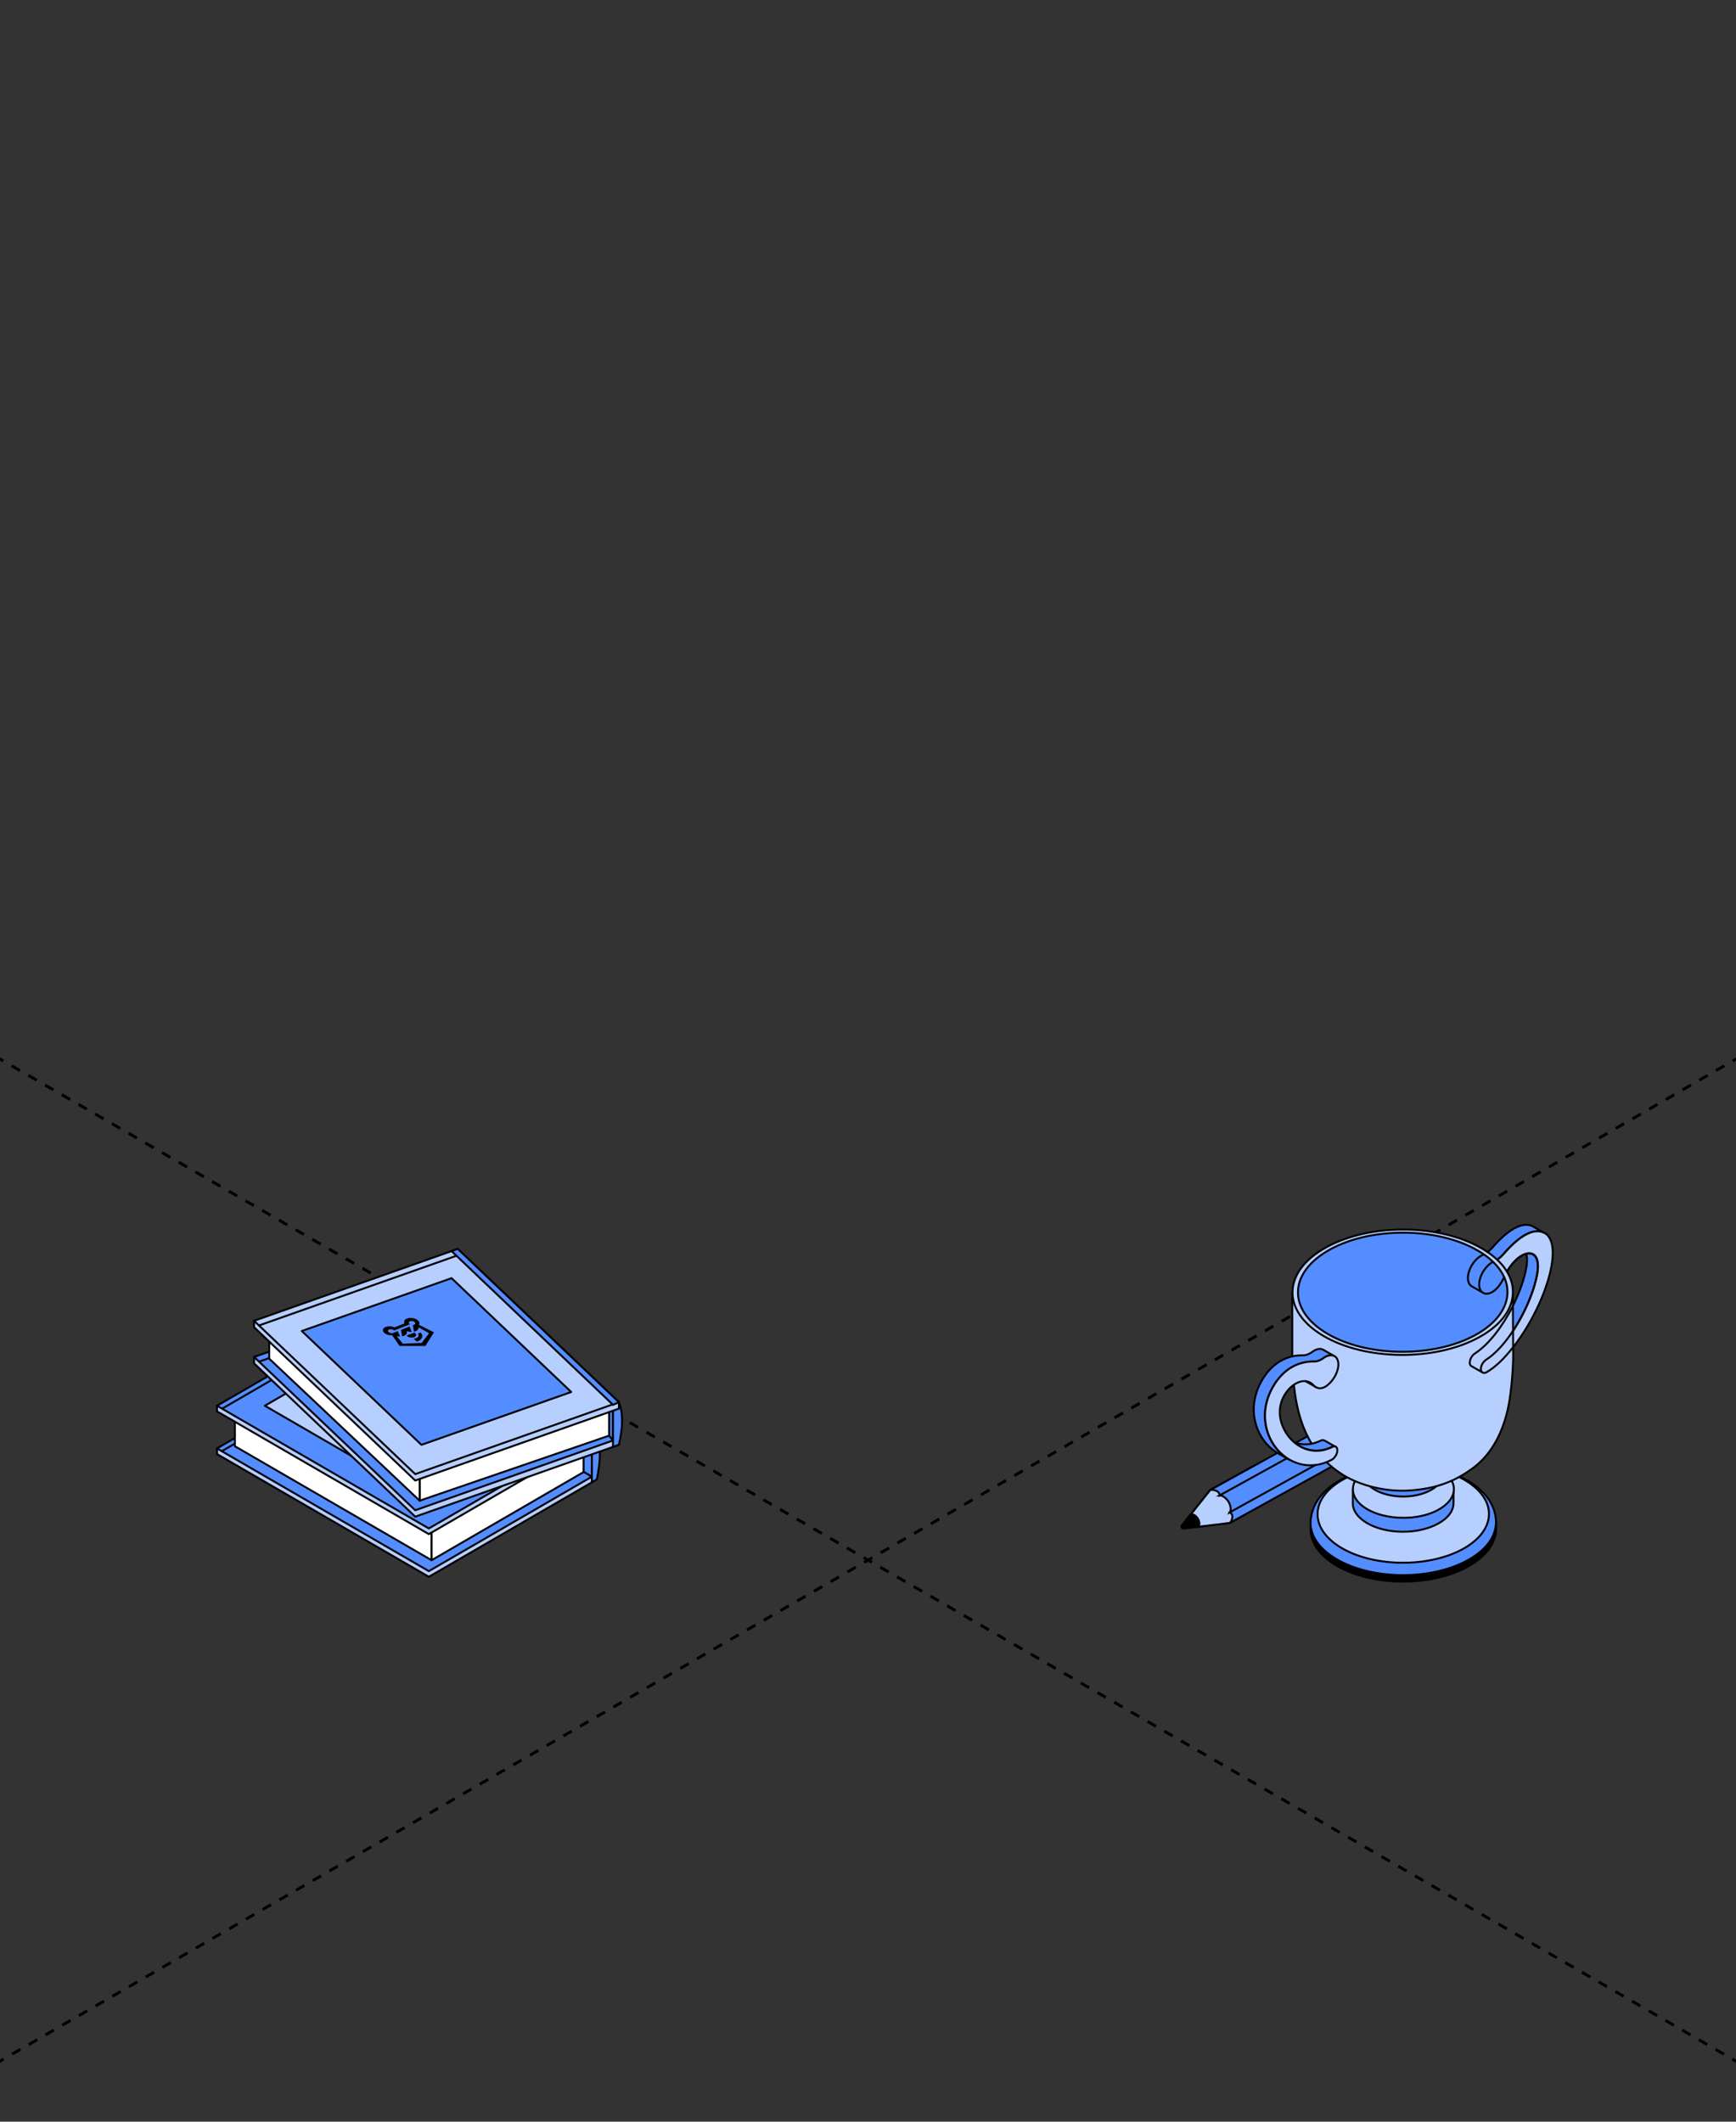 <?xml version="1.0" encoding="UTF-8"?> <svg xmlns="http://www.w3.org/2000/svg" width="360" height="440" viewBox="0 0 360 440" fill="none"><rect x="0" y="0" width="360" height="440" fill="#333333" stroke="none"/><g clip-path="url(#clip0_6821_21704)"><path d="M-441 -34.957L800.626 681.812" stroke="black" stroke-width="0.6" stroke-linejoin="round" stroke-dasharray="2 2"></path><path d="M801 -34.957L-440.626 681.812" stroke="black" stroke-width="0.6" stroke-linejoin="round" stroke-dasharray="2 2"></path><path d="M255.032 315.826L258.083 314.142C258.083 314.142 257.945 312.62 256.615 310.419C255.286 308.219 261.491 303.184 261.491 303.184L250.985 308.997L246.832 314.177C247.027 314.029 247.317 314.028 247.642 314.207C248.224 314.528 248.697 315.312 248.697 315.954C248.697 316.334 248.533 316.582 248.277 316.654L255.032 315.826Z" fill="#B6CFFF" stroke="black" stroke-width="0.4" stroke-miterlimit="10"></path><path d="M255.032 315.826L258.083 314.142C258.083 314.142 257.945 312.62 256.615 310.419C255.286 308.219 261.491 303.184 261.491 303.184L250.985 308.997L246.832 314.177C247.027 314.029 247.317 314.028 247.642 314.207C248.159 314.493 248.591 315.143 248.68 315.735C248.692 315.809 248.697 315.883 248.697 315.954C248.697 316.334 248.533 316.582 248.277 316.654L255.032 315.826Z" fill="#B6CFFF" stroke="black" stroke-width="0.4" stroke-miterlimit="10"></path><path d="M280.675 292.598L280.559 292.662C280.596 292.639 280.635 292.617 280.675 292.598Z" fill="#B6CFFF" stroke="black" stroke-width="0.4" stroke-miterlimit="10"></path><path d="M279.089 293.473L278.973 293.537C279.011 293.514 279.049 293.492 279.089 293.473Z" fill="#B6CFFF" stroke="black" stroke-width="0.4" stroke-miterlimit="10"></path><path d="M277.507 294.346L277.391 294.41C277.428 294.387 277.467 294.365 277.507 294.346Z" fill="#B6CFFF" stroke="black" stroke-width="0.4" stroke-miterlimit="10"></path><path d="M275.921 295.221L275.805 295.285C275.842 295.262 275.881 295.24 275.921 295.221Z" fill="#B6CFFF" stroke="black" stroke-width="0.4" stroke-miterlimit="10"></path><path d="M285.569 297.629C285.569 295.859 284.269 293.707 282.665 292.822C281.893 292.396 281.192 292.343 280.672 292.598L284.984 290.219C285.514 289.893 286.263 289.92 287.095 290.378C288.698 291.263 289.998 293.415 289.998 295.185C289.998 296.07 289.673 296.692 289.148 296.982L284.719 299.426C285.244 299.136 285.569 298.514 285.569 297.629Z" fill="#548DFF" stroke="black" stroke-width="0.4" stroke-miterlimit="10"></path><path d="M283.77 299.599C283.91 299.301 283.987 298.933 283.987 298.503C283.987 296.733 282.687 294.581 281.083 293.696C280.693 293.48 280.321 293.361 279.981 293.327C279.648 293.295 279.347 293.345 279.09 293.472L280.557 292.662L280.674 292.597C281.194 292.342 281.895 292.396 282.667 292.822C284.271 293.707 285.571 295.859 285.571 297.629C285.571 298.513 285.246 299.135 284.72 299.425L283.136 300.299C283.406 300.15 283.623 299.914 283.77 299.599Z" fill="#B6CFFF" stroke="black" stroke-width="0.4" stroke-miterlimit="10"></path><path d="M282.184 300.474C282.324 300.176 282.401 299.808 282.401 299.377C282.401 299.274 282.396 299.169 282.387 299.063C282.256 297.466 281.157 295.647 279.776 294.739C279.684 294.679 279.592 294.622 279.498 294.571C279.107 294.355 278.735 294.235 278.395 294.202C278.062 294.169 277.761 294.22 277.504 294.346L278.971 293.537L279.088 293.472C279.345 293.346 279.646 293.295 279.979 293.328C280.319 293.362 280.691 293.481 281.081 293.697C282.685 294.581 283.985 296.734 283.985 298.503C283.985 298.934 283.907 299.302 283.768 299.6C283.621 299.915 283.404 300.151 283.134 300.3L281.551 301.174C281.82 301.025 282.037 300.789 282.184 300.474Z" fill="#B6CFFF" stroke="black" stroke-width="0.4" stroke-miterlimit="10"></path><path d="M280.602 301.348C280.742 301.049 280.819 300.681 280.819 300.251C280.819 300.147 280.814 300.042 280.805 299.936C280.674 298.339 279.575 296.52 278.194 295.613C278.102 295.553 278.009 295.496 277.916 295.444C277.525 295.228 277.153 295.109 276.813 295.075C276.48 295.042 276.179 295.093 275.922 295.219L277.389 294.41L277.506 294.345C277.763 294.219 278.064 294.168 278.397 294.201C278.737 294.235 279.109 294.354 279.499 294.57C279.593 294.621 279.686 294.678 279.777 294.738C281.159 295.646 282.258 297.465 282.389 299.062C282.398 299.168 282.403 299.273 282.403 299.376C282.403 299.807 282.326 300.175 282.186 300.473C282.039 300.788 281.822 301.024 281.553 301.173L279.969 302.047C280.238 301.898 280.455 301.662 280.602 301.348Z" fill="#B6CFFF" stroke="black" stroke-width="0.4" stroke-miterlimit="10"></path><path d="M252.391 309.254C251.69 308.877 251.035 308.973 250.984 308.998L251.131 308.917L275.805 295.285L275.922 295.22C276.179 295.094 276.48 295.043 276.813 295.076C277.153 295.11 277.525 295.229 277.916 295.445C278.01 295.497 278.102 295.554 278.194 295.614C278.54 295.841 278.868 296.125 279.167 296.449L252.92 310.129C252.92 310.129 252.912 309.535 252.391 309.254Z" fill="#548DFF" stroke="black" stroke-width="0.4" stroke-miterlimit="10"></path><path d="M255.559 314.499C255.561 313.918 255.031 313.624 255.031 313.624L280.536 298.715C280.679 299.124 280.773 299.538 280.806 299.937C280.814 300.043 280.82 300.148 280.82 300.252C280.82 300.683 280.742 301.051 280.602 301.349C280.455 301.663 280.239 301.9 279.969 302.049L255.237 315.712L255.031 315.826C255.1 315.788 255.557 315.268 255.559 314.499Z" fill="#548DFF" stroke="black" stroke-width="0.4" stroke-miterlimit="10"></path><path d="M254.764 311.438C254.764 311.438 253.97 310.117 252.918 310.129L278.617 295.932C278.808 296.089 278.992 296.261 279.165 296.449C279.464 296.771 279.735 297.134 279.967 297.517C280.198 297.9 280.391 298.305 280.534 298.714C280.617 298.952 280.681 299.19 280.728 299.426L255.029 313.624C255.556 312.757 254.764 311.438 254.764 311.438Z" fill="#548DFF" stroke="black" stroke-width="0.4" stroke-miterlimit="10"></path><path d="M248.696 315.956C248.696 315.884 248.691 315.811 248.679 315.736C248.59 315.144 248.158 314.494 247.64 314.209C247.316 314.029 247.025 314.03 246.831 314.178L246.673 314.376L245.088 316.351C244.974 316.495 244.978 316.666 245.058 316.797L245.058 316.798C245.137 316.93 245.291 317.02 245.477 316.997L248.091 316.677L248.272 316.656C248.274 316.655 248.275 316.655 248.276 316.655C248.531 316.583 248.696 316.336 248.696 315.956Z" fill="black" stroke="black" stroke-width="0.4" stroke-miterlimit="10"></path><path d="M246.83 314.178C246.766 314.228 246.712 314.293 246.672 314.376L246.83 314.178Z" fill="#B6CFFF" stroke="black" stroke-width="0.4" stroke-miterlimit="10"></path><path d="M248.271 316.654L248.09 316.675C248.154 316.677 248.214 316.67 248.271 316.654Z" fill="#B6CFFF" stroke="black" stroke-width="0.4" stroke-miterlimit="10"></path><path d="M289.161 296.935C288.038 297.554 286.218 296.548 285.097 294.689C283.976 292.829 283.978 290.82 285.102 290.201" stroke="black" stroke-width="0.4" stroke-miterlimit="10" stroke-linecap="round"></path><path d="M313.697 270.889C315.09 268.114 316.112 265.244 316.524 262.841C316.903 260.584 316.495 259.298 315.679 258.812L317.98 260.127C318.796 260.584 319.232 261.898 318.825 264.155C317.805 270.097 313.059 278.925 308.195 282.039C307.554 282.468 307.06 283.353 307.118 284.039C307.118 284.353 307.263 284.582 307.438 284.668L305.137 283.353C304.934 283.239 304.817 283.039 304.817 282.725C304.759 282.039 305.254 281.125 305.895 280.725C308.791 278.853 311.647 274.975 313.697 270.889Z" fill="#548DFF" stroke="black" stroke-width="0.4" stroke-miterlimit="10" stroke-linecap="round" stroke-linejoin="round"></path><path d="M310.405 261.259C310.897 260.951 311.366 260.53 311.812 260.015C313.268 258.33 314.783 256.93 316.239 256.101C317.666 255.301 319.034 255.044 320.17 255.644L317.869 254.33C316.734 253.73 315.365 253.987 313.938 254.787C312.482 255.615 310.968 257.015 309.512 258.701C309.171 259.094 308.817 259.433 308.449 259.708" fill="#548DFF"></path><path d="M310.405 261.259C310.897 260.951 311.366 260.53 311.812 260.015C313.268 258.33 314.783 256.93 316.239 256.101C317.666 255.301 319.034 255.044 320.17 255.644L317.869 254.33C316.734 253.73 315.365 253.987 313.938 254.787C312.482 255.615 310.968 257.015 309.512 258.701C309.171 259.094 308.817 259.433 308.449 259.708" stroke="black" stroke-width="0.4" stroke-miterlimit="10" stroke-linecap="round" stroke-linejoin="round"></path><path d="M312.461 263.799C313.389 262.145 314.535 260.963 315.598 260.357C317.695 259.186 319.471 260.157 318.801 264.128C317.782 270.071 313.035 278.898 308.172 282.012C307.531 282.441 307.036 283.327 307.095 284.012C307.153 284.698 307.648 284.926 308.288 284.555C317.171 279.156 325.82 258.671 320.228 255.643L320.199 255.672C319.064 255.072 317.695 255.329 316.268 256.129C314.812 256.957 313.297 258.357 311.841 260.043C311.38 260.575 310.894 261.008 310.382 261.319" fill="#B6CFFF"></path><path d="M312.461 263.799C313.389 262.145 314.535 260.963 315.598 260.357C317.695 259.186 319.471 260.157 318.801 264.128C317.782 270.071 313.035 278.898 308.172 282.012C307.531 282.441 307.036 283.327 307.095 284.012C307.153 284.698 307.648 284.926 308.288 284.555C317.171 279.156 325.82 258.671 320.228 255.643L320.199 255.672C319.064 255.072 317.695 255.329 316.268 256.129C314.812 256.957 313.297 258.357 311.841 260.043C311.38 260.575 310.894 261.008 310.382 261.319" stroke="black" stroke-width="0.4" stroke-miterlimit="10" stroke-linecap="round" stroke-linejoin="round"></path><path d="M310.269 315.695L271.77 315.81V317.124C271.77 319.838 273.546 322.552 277.128 324.666C284.496 329.008 296.669 329.123 304.328 324.923C308.288 322.752 310.269 319.895 310.24 317.01V315.695H310.269Z" fill="black" stroke="black" stroke-width="0.4" stroke-miterlimit="10" stroke-linecap="round" stroke-linejoin="round"></path><path d="M304.415 307.097C297.106 302.869 285.806 302.755 278.176 306.812C275.847 308.04 271.915 310.868 271.77 315.782C271.77 318.496 273.546 321.21 277.128 323.324C284.496 327.667 296.669 327.781 304.328 323.582C308.288 321.41 310.269 318.554 310.24 315.497C310.007 311.125 306.978 308.697 304.415 307.069V307.097Z" fill="#548DFF" stroke="black" stroke-width="0.4" stroke-miterlimit="10" stroke-linecap="round" stroke-linejoin="round"></path><path d="M303.833 306.983C297.048 302.983 285.807 302.869 278.701 306.725C271.596 310.582 271.392 316.982 278.177 321.01C284.963 325.01 296.204 325.124 303.309 321.267C310.386 317.382 310.619 311.011 303.833 306.983Z" fill="#B6CFFF" stroke="black" stroke-width="0.4" stroke-miterlimit="10" stroke-linecap="round" stroke-linejoin="round"></path><path d="M301.445 308.782L280.535 308.84V311.754C280.535 313.239 281.525 314.696 283.447 315.839C287.437 318.21 294.048 318.267 298.212 315.982C300.367 314.811 301.445 313.239 301.416 311.668V308.754L301.445 308.782Z" fill="#548DFF" stroke="black" stroke-width="0.4" stroke-miterlimit="10" stroke-linecap="round" stroke-linejoin="round"></path><path d="M300.515 306.354L298.447 303.754H283.507L281.469 306.411C279.78 308.554 280.421 311.153 283.478 312.953C285.866 314.353 289.186 314.953 292.361 314.724C294.195 314.581 296.001 314.182 297.544 313.467C297.777 313.353 298.039 313.239 298.272 313.096C301.563 311.296 302.349 308.582 300.573 306.354H300.515Z" fill="#B6CFFF" stroke="black" stroke-width="0.4" stroke-miterlimit="10" stroke-linecap="round" stroke-linejoin="round"></path><path d="M299.173 302.668L282.777 302.725V305.725C282.777 306.868 283.535 308.039 285.078 308.925C288.223 310.782 293.407 310.839 296.669 309.039C298.358 308.125 299.202 306.896 299.202 305.668V302.668H299.173Z" fill="#548DFF" stroke="black" stroke-width="0.4" stroke-miterlimit="10" stroke-linecap="round" stroke-linejoin="round"></path><path d="M313.735 267.9L267.984 268.043C267.984 268.043 267.984 281.185 267.984 281.299C267.984 281.214 268.13 285.785 268.421 288.099C268.8 291.156 269.47 294.098 270.664 296.812C272.236 300.412 274.74 303.555 278.643 305.954C282.167 308.097 287.321 309.354 291.835 309.126C298.504 308.783 302.202 306.754 305.202 304.64C309.163 301.812 311.289 297.555 312.424 293.298C313.706 288.499 313.822 281.099 313.793 281.214C313.793 281.099 313.735 267.929 313.735 267.929V267.9Z" fill="#B6CFFF" stroke="black" stroke-width="0.4" stroke-miterlimit="10" stroke-linecap="round" stroke-linejoin="round"></path><path d="M307.387 258.957C298.65 253.786 284.177 253.644 275.061 258.643C265.946 263.643 265.655 271.842 274.392 277.013C283.128 282.184 297.602 282.327 306.717 277.327C311.842 274.528 314.172 270.699 313.677 266.957C313.298 264.043 311.202 261.214 307.387 258.957Z" fill="#B6CFFF" stroke="black" stroke-width="0.4" stroke-miterlimit="10" stroke-linecap="round" stroke-linejoin="round"></path><path d="M306.569 259.415C298.269 254.501 284.494 254.358 275.845 259.101C267.196 263.843 266.905 271.643 275.204 276.556C283.504 281.47 297.279 281.613 305.928 276.871C314.577 272.128 314.868 264.3 306.569 259.415Z" fill="#548DFF" stroke="black" stroke-width="0.4" stroke-miterlimit="10" stroke-linecap="round" stroke-linejoin="round"></path><path d="M309.602 261.703C309.561 261.721 309.521 261.739 309.484 261.758C307.911 262.643 306.659 264.815 306.746 266.557C306.834 268.1 307.999 268.728 309.397 267.986C310.544 267.327 311.315 266.113 311.917 264.878" stroke="black" stroke-width="0.4" stroke-miterlimit="10" stroke-linecap="round" stroke-linejoin="round"></path><path d="M313.772 275.988C312.084 278.542 310.139 280.731 308.176 281.988C307.535 282.416 307.04 283.302 307.098 283.988C307.098 284.302 307.244 284.53 307.419 284.616L305.118 283.302C304.914 283.188 304.798 282.988 304.798 282.673C304.739 281.988 305.234 281.074 305.875 280.674C308.772 278.802 311.673 274.942 313.725 270.855" stroke="black" stroke-width="0.4" stroke-miterlimit="10" stroke-linecap="round" stroke-linejoin="round"></path><path d="M307.539 284.682C307.853 284.759 307.988 284.746 308.4 284.507C310.285 283.361 312.009 281.635 313.739 279.441" stroke="black" stroke-width="0.4" stroke-miterlimit="10" stroke-linecap="round" stroke-linejoin="round"></path><path d="M312.508 263.694C313.419 262.121 314.527 260.994 315.556 260.407C317.653 259.236 319.429 260.207 318.76 264.179C318.151 267.729 316.211 272.309 313.711 276.085" stroke="black" stroke-width="0.4" stroke-miterlimit="10" stroke-linecap="round" stroke-linejoin="round"></path><path d="M274.651 298.726C274.447 298.611 274.185 298.611 273.894 298.754C271.506 299.926 269.176 299.697 267.254 298.611L269.555 299.926C271.477 301.011 273.806 301.24 276.194 300.068C276.485 299.926 276.748 299.926 276.951 300.04L274.651 298.726Z" fill="#548DFF" stroke="black" stroke-width="0.4" stroke-miterlimit="10" stroke-linecap="round" stroke-linejoin="round"></path><path d="M271.711 286.726L269.41 285.412C269.614 285.526 269.818 285.698 270.022 285.898C270.196 286.069 270.4 286.241 270.604 286.355L272.905 287.669C272.701 287.555 272.497 287.383 272.322 287.212C272.148 287.012 271.944 286.869 271.711 286.726Z" fill="#548DFF" stroke="black" stroke-width="0.4" stroke-miterlimit="10" stroke-linecap="round" stroke-linejoin="round"></path><path d="M264.052 287.47C265.188 285.584 266.528 284.298 267.955 283.499C269.411 282.67 270.954 282.356 272.41 282.384C272.906 282.384 273.43 282.242 273.983 281.956C274.129 281.87 274.274 281.784 274.391 281.699C274.507 281.613 274.653 281.527 274.769 281.442C275.526 281.013 276.225 280.956 276.72 281.242L274.42 279.927C273.925 279.642 273.226 279.67 272.469 280.127C272.352 280.213 272.207 280.27 272.09 280.385C271.944 280.499 271.799 280.585 271.682 280.642C271.129 280.956 270.605 281.099 270.11 281.07C268.654 281.042 267.11 281.385 265.654 282.184C264.227 282.984 262.858 284.27 261.752 286.155C258.141 292.241 260.529 298.84 265.13 301.44L267.431 302.754C262.858 300.154 260.441 293.526 264.052 287.47Z" fill="#548DFF" stroke="black" stroke-width="0.4" stroke-miterlimit="10" stroke-linecap="round" stroke-linejoin="round"></path><path d="M276.225 300.098C271.361 302.469 266.585 299.069 265.537 294.298C264.838 291.127 266.614 288.127 268.711 286.927C269.963 286.213 271.332 286.185 272.322 287.213C272.934 287.842 273.72 288.213 274.827 287.585C276.312 286.67 277.477 284.728 277.535 283.128C277.623 281.299 276.341 280.556 274.798 281.414C274.681 281.499 274.536 281.556 274.419 281.671C274.273 281.785 274.128 281.871 274.011 281.928C273.458 282.242 272.934 282.385 272.439 282.356C270.983 282.328 269.439 282.671 267.983 283.471C266.556 284.27 265.188 285.556 264.081 287.442C262.916 289.413 262.363 291.47 262.333 293.384C262.217 300.612 269.148 306.44 276.166 302.726C276.778 302.383 277.302 301.555 277.331 300.841C277.36 300.098 276.895 299.726 276.254 300.069L276.225 300.098Z" fill="#B6CFFF" stroke="black" stroke-width="0.4" stroke-miterlimit="10" stroke-linecap="round" stroke-linejoin="round"></path><path d="M307.683 260.174C307.629 260.199 307.577 260.222 307.53 260.244C307.414 260.302 307.268 260.359 307.152 260.416C305.579 261.302 304.327 263.473 304.414 265.216C304.444 265.958 304.764 266.501 305.201 266.758L307.292 267.953" stroke="black" stroke-width="0.4" stroke-miterlimit="10" stroke-linecap="round" stroke-linejoin="round"></path><path d="M115.312 308.209L81.314 288.51L57.426 302.35L91.426 322.049L115.312 308.209Z" fill="#548DFF" stroke="black" stroke-width="0.4" stroke-miterlimit="10" stroke-linecap="round" stroke-linejoin="round"></path><path d="M117.703 297.383H122.739V306.236H117.703V297.383Z" fill="#548DFF" stroke="black" stroke-width="0.4" stroke-miterlimit="10" stroke-linecap="round" stroke-linejoin="round"></path><path d="M122.74 307.409L88.927 326.999L45 301.55V300.377L78.813 281.957L122.74 306.235V307.409Z" fill="#B6CFFF" stroke="black" stroke-width="0.4" stroke-miterlimit="10" stroke-linecap="round" stroke-linejoin="round"></path><path d="M122.74 306.235L88.927 325.826L45 300.376L78.813 280.785L122.74 306.235Z" fill="#548DFF" stroke="black" stroke-width="0.4" stroke-miterlimit="10" stroke-linecap="round" stroke-linejoin="round"></path><path d="M46.004 300.942L48.58 299.449" stroke="black" stroke-width="0.4" stroke-miterlimit="10" stroke-linecap="round" stroke-linejoin="round"></path><path d="M48.711 299.922L89.495 323.559V314.968L48.711 291.33V299.922Z" fill="white" stroke="black" stroke-width="0.4" stroke-miterlimit="10" stroke-linecap="round" stroke-linejoin="round"></path><path d="M89.496 323.561L121.022 305.276V296.436L89.496 314.72V323.561Z" fill="white" stroke="black" stroke-width="0.4" stroke-miterlimit="10" stroke-linecap="round" stroke-linejoin="round"></path><path d="M122.74 298.555L88.927 318.148L45 292.696V291.525L78.813 273.105L122.74 297.384V298.555Z" fill="#B6CFFF" stroke="black" stroke-width="0.4" stroke-miterlimit="10" stroke-linecap="round" stroke-linejoin="round"></path><path d="M122.74 297.383L88.927 316.974L45 291.524L78.813 271.932L122.74 297.383Z" fill="#548DFF" stroke="black" stroke-width="0.4" stroke-miterlimit="10" stroke-linecap="round" stroke-linejoin="round"></path><path d="M46.098 292.112L56.188 286.266" stroke="black" stroke-width="0.4" stroke-miterlimit="10" stroke-linecap="round" stroke-linejoin="round"></path><path d="M112.812 297.383L78.814 277.684L54.926 291.525L88.924 311.222L112.812 297.383Z" fill="#B6CFFF" stroke="black" stroke-width="0.4" stroke-miterlimit="10" stroke-linecap="round" stroke-linejoin="round"></path><path d="M123.75 306.822L122.738 307.409V297.383L123.75 296.797C124.585 299.475 124.658 302.759 123.75 306.822Z" fill="#548DFF" stroke="black" stroke-width="0.4" stroke-miterlimit="10" stroke-linecap="round" stroke-linejoin="round"></path><path d="M78.812 271.932L122.739 297.384L123.751 296.797L79.825 271.346L78.812 271.932Z" fill="#548DFF" stroke="black" stroke-width="0.4" stroke-miterlimit="10" stroke-linecap="round" stroke-linejoin="round"></path><path d="M86.109 314.531L128.348 299.624V298.294L94.926 267.832L52.688 281.41V282.74L86.109 314.531Z" fill="#B6CFFF" stroke="black" stroke-width="0.4" stroke-miterlimit="10" stroke-linecap="round" stroke-linejoin="round"></path><path d="M86.109 313.199L128.348 298.292L94.926 266.502L52.688 281.409L86.109 313.199Z" fill="#548DFF" stroke="black" stroke-width="0.4" stroke-miterlimit="10" stroke-linecap="round" stroke-linejoin="round"></path><path d="M55.661 281.699L53.777 282.364" stroke="black" stroke-width="0.4" stroke-miterlimit="10" stroke-linecap="round" stroke-linejoin="round"></path><path d="M126.305 292.104H127.125V298.726L126.305 297.729V292.104Z" fill="#548DFF" stroke="black" stroke-width="0.4" stroke-miterlimit="10" stroke-linecap="round" stroke-linejoin="round"></path><path d="M87.027 311.215L126.305 297.729V289.092L87.027 302.11V311.215Z" fill="white" stroke="black" stroke-width="0.4" stroke-miterlimit="10" stroke-linecap="round" stroke-linejoin="round"></path><path d="M55.828 281.76L87.025 311.214V302.109L55.855 272.807L55.828 281.76Z" fill="white" stroke="black" stroke-width="0.4" stroke-miterlimit="10" stroke-linecap="round" stroke-linejoin="round"></path><path d="M127.125 300.055L128.348 299.61C129.159 296.158 129.276 293.146 128.348 290.793L127.125 291.335V300.055Z" fill="#548DFF" stroke="black" stroke-width="0.4" stroke-miterlimit="10" stroke-linecap="round" stroke-linejoin="round"></path><path d="M86.109 307.031L128.348 292.124V290.794L94.926 260.332L52.688 273.91V275.239L86.109 307.031Z" fill="#B6CFFF" stroke="black" stroke-width="0.4" stroke-miterlimit="10" stroke-linecap="round" stroke-linejoin="round"></path><path d="M52.684 273.911L86.106 305.703L127.042 291.258L128.35 290.792L94.928 259L93.64 259.456L52.684 273.911Z" fill="#B6CFFF" stroke="black" stroke-width="0.4" stroke-miterlimit="10" stroke-linecap="round" stroke-linejoin="round"></path><path d="M94.518 260.471L93.672 260.771L53.746 274.862" stroke="black" stroke-width="0.4" stroke-miterlimit="10" stroke-linecap="round" stroke-linejoin="round"></path><path d="M118.455 288.674L93.639 265.068L62.582 276.03L87.397 299.634L118.455 288.674Z" fill="#548DFF" stroke="black" stroke-width="0.4" stroke-miterlimit="10" stroke-linecap="round" stroke-linejoin="round"></path><path d="M85.755 277.64L86.473 278.213C86.961 278.048 87.331 277.776 87.487 277.457C87.672 277.089 87.578 276.703 87.217 276.338L86.665 276.556C87.084 277.104 86.602 277.53 85.755 277.64Z" fill="black"></path><path d="M85.861 277.314C85.876 277.309 85.891 277.304 85.904 277.298C85.918 277.293 85.932 277.288 85.946 277.281C86.307 277.119 86.471 276.766 85.977 276.372L85.944 276.345L84.293 276.998L84.327 277.025C84.82 277.418 85.466 277.451 85.859 277.315L85.861 277.314Z" fill="black"></path><path d="M83.378 277.132C83.489 277.112 83.595 277.084 83.693 277.05L83.696 277.049C83.72 277.041 83.743 277.032 83.765 277.023C83.787 277.015 83.81 277.006 83.831 276.995L83.833 276.995C84.289 276.791 84.479 276.458 84.356 276.1L84.426 276.073C84.713 276.17 85.028 276.22 85.334 276.22L85.401 276.22L84.917 275.093L83.151 275.792L83.378 277.132Z" fill="black"></path><path d="M86.856 274.729C87.1 274.445 86.984 274.082 86.587 273.765C86.325 273.556 85.95 273.405 85.544 273.344C85.138 273.283 84.735 273.318 84.423 273.442L84.317 273.484C84.24 273.517 84.171 273.555 84.109 273.598C83.789 273.81 83.718 274.148 83.906 274.444L81.814 275.272C81.585 275.163 81.318 275.091 81.045 275.065C80.682 275.026 80.329 275.064 80.048 275.172L79.942 275.214C79.674 275.32 79.491 275.484 79.423 275.679C79.355 275.874 79.406 276.089 79.568 276.287C79.73 276.485 79.993 276.656 80.314 276.77C80.634 276.884 80.993 276.935 81.331 276.914L82.854 279.119L88.212 279.135L89.988 276.301L86.856 274.729ZM87.431 278.511L83.515 278.651L82.276 277.129L82.332 277.107C82.52 277.147 82.712 277.167 82.901 277.169L82.963 277.169L82.487 276.06L81.578 276.419C81.439 276.474 81.259 276.49 81.077 276.463C80.896 276.436 80.728 276.368 80.611 276.274C80.494 276.181 80.437 276.069 80.453 275.964C80.468 275.859 80.555 275.769 80.695 275.714C80.705 275.71 80.716 275.707 80.726 275.703C80.823 275.669 80.938 275.653 81.059 275.657C81.181 275.661 81.304 275.685 81.415 275.726C81.508 275.76 81.591 275.805 81.657 275.858C81.677 275.873 81.695 275.889 81.711 275.906L81.735 275.925L85.015 274.627C84.982 274.608 84.951 274.588 84.924 274.566C84.825 274.487 84.769 274.394 84.765 274.303C84.76 274.213 84.808 274.129 84.9 274.065C84.962 274.023 85.041 273.991 85.132 273.971C85.223 273.952 85.324 273.947 85.427 273.955C85.53 273.964 85.633 273.986 85.727 274.02C85.82 274.055 85.903 274.1 85.969 274.153C86.086 274.246 86.144 274.358 86.129 274.463C86.114 274.568 86.028 274.658 85.89 274.714L85.614 274.823L85.838 276.167C85.929 276.148 86.016 276.124 86.097 276.096L86.1 276.095C86.124 276.087 86.147 276.078 86.168 276.069C86.19 276.061 86.213 276.052 86.236 276.041C86.62 275.869 86.819 275.601 86.792 275.304L86.848 275.282L88.983 276.487L87.431 278.511Z" fill="black"></path><path d="M93.641 259.456L127.042 291.258L127.126 291.333L128.35 290.792L94.928 259L93.641 259.456Z" fill="#548DFF" stroke="black" stroke-width="0.4" stroke-miterlimit="10" stroke-linecap="round" stroke-linejoin="round"></path></g><defs><clipPath id="clip0_6821_21704"><path d="M0 16C0 7.163 7.163 0 16 0H344C352.837 0 360 7.163 360 16V440H0V16Z" fill="white"></path></clipPath></defs></svg> 